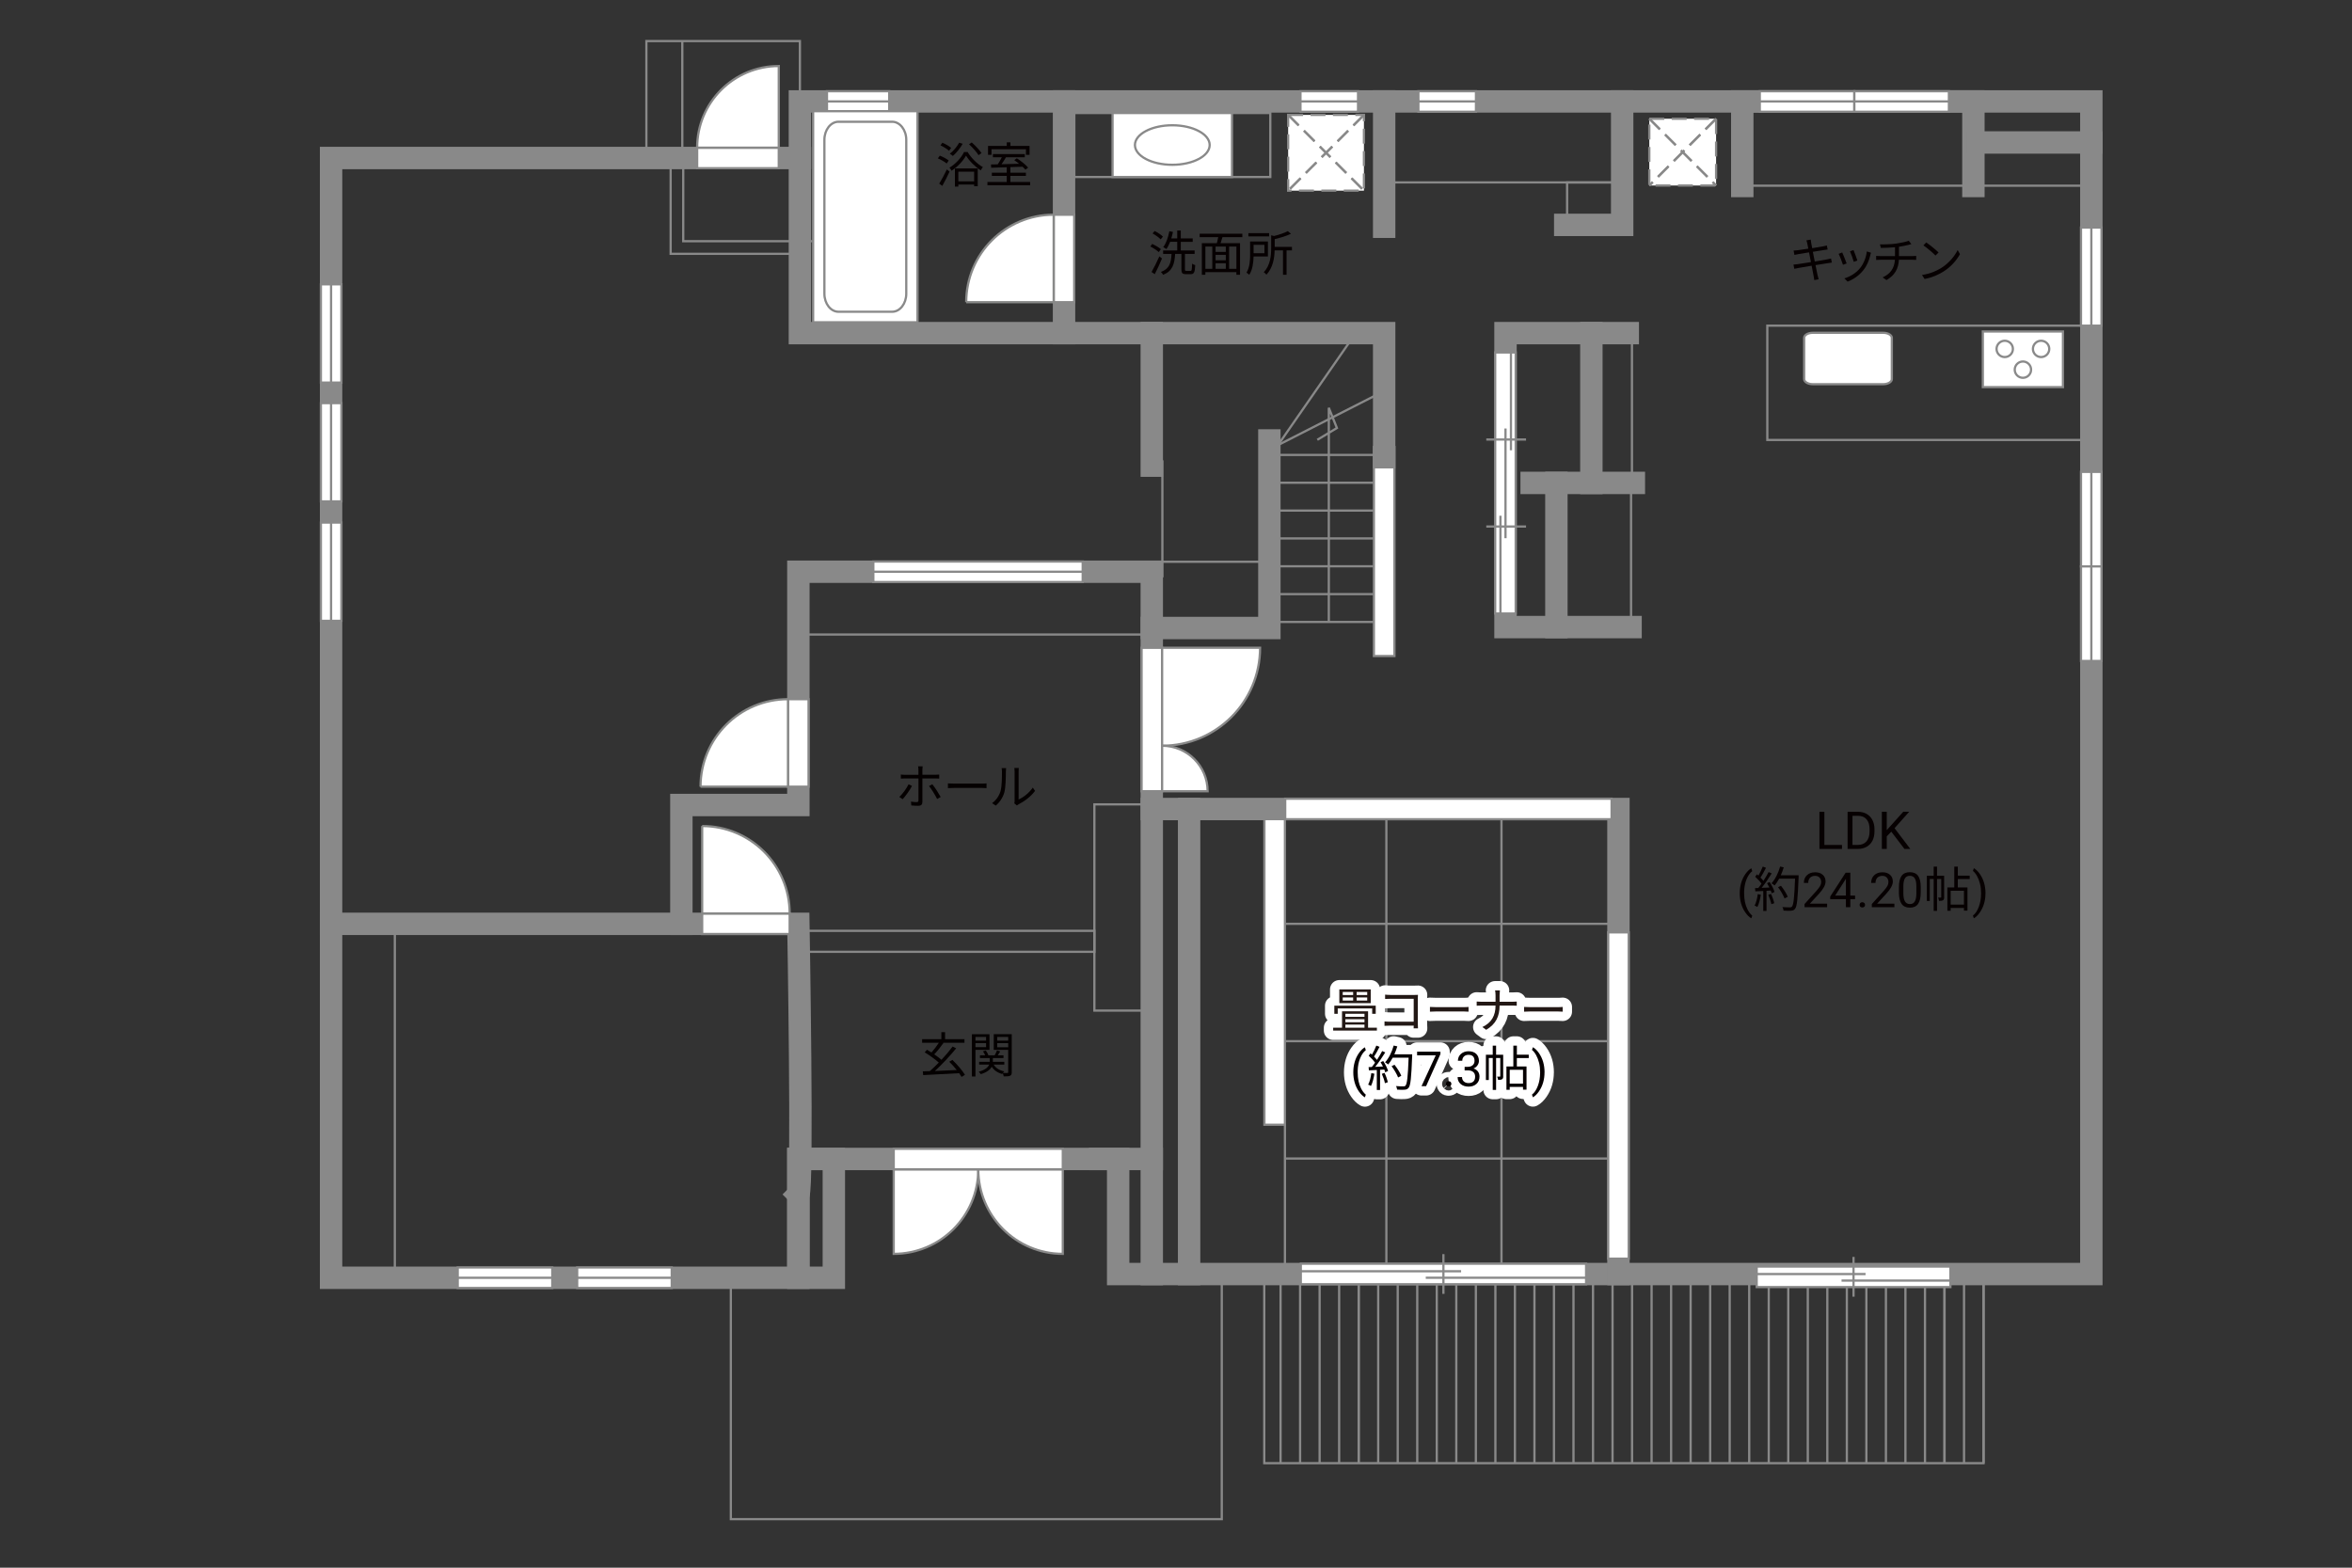 <?xml version="1.0" encoding="UTF-8"?>
<svg xmlns="http://www.w3.org/2000/svg" viewBox="0 0 630 420">
  <rect x="0" y="0" width="630" height="420" fill="#333333" stroke="none"/>
  <defs>
    <style>
      .cls-1 {
        fill: #040000;
      }

      .cls-2 {
        fill: #060001;
      }

      .cls-3 {
        fill: #231815;
      }

      .cls-4 {
        stroke: #fff;
        stroke-linecap: round;
        stroke-linejoin: round;
        stroke-width: 5px;
      }

      .cls-4, .cls-5, .cls-6, .cls-7, .cls-8 {
        fill: none;
      }

      .cls-5, .cls-6, .cls-9, .cls-10, .cls-7, .cls-11 {
        stroke-width: .6px;
      }

      .cls-5, .cls-6, .cls-11 {
        stroke-dasharray: 0 0 4 2;
      }

      .cls-5, .cls-10, .cls-7, .cls-8, .cls-11 {
        stroke: #898989;
      }

      .cls-6 {
        stroke: #898988;
      }

      .cls-9 {
        stroke: #888988;
      }

      .cls-9, .cls-10, .cls-11 {
        fill: #fff;
      }

      .cls-8 {
        stroke-linecap: square;
        stroke-width: 6px;
      }
    </style>
  </defs>
  <g id="kan">
    <rect class="cls-7" x="287.76" y="30.28" width="52.5" height="17.14"/>
    <polyline class="cls-7" points="195.76 342.33 195.76 407 327.26 407 327.26 344"/>
    <rect class="cls-7" x="338.64" y="342.83" width="192.67" height="49.17"/>
    <line class="cls-7" x1="343.01" y1="392" x2="343.01" y2="342.92"/>
    <line class="cls-7" x1="348.24" y1="392" x2="348.24" y2="342.92"/>
    <line class="cls-7" x1="353.47" y1="392" x2="353.47" y2="342.92"/>
    <line class="cls-7" x1="358.7" y1="392" x2="358.7" y2="342.92"/>
    <line class="cls-7" x1="363.93" y1="392" x2="363.93" y2="342.92"/>
    <line class="cls-7" x1="363.93" y1="392" x2="363.93" y2="342.92"/>
    <line class="cls-7" x1="369.16" y1="392" x2="369.16" y2="342.92"/>
    <line class="cls-7" x1="374.39" y1="392" x2="374.39" y2="342.92"/>
    <line class="cls-7" x1="379.62" y1="392" x2="379.62" y2="342.92"/>
    <line class="cls-7" x1="384.85" y1="392" x2="384.85" y2="342.92"/>
    <line class="cls-7" x1="390.08" y1="392" x2="390.08" y2="342.92"/>
    <line class="cls-7" x1="395.32" y1="392" x2="395.32" y2="342.92"/>
    <line class="cls-7" x1="400.55" y1="392" x2="400.55" y2="342.92"/>
    <line class="cls-7" x1="405.78" y1="392" x2="405.78" y2="342.92"/>
    <line class="cls-7" x1="411.01" y1="392" x2="411.01" y2="342.92"/>
    <line class="cls-7" x1="416.24" y1="392" x2="416.24" y2="342.92"/>
    <line class="cls-7" x1="421.47" y1="392" x2="421.47" y2="342.92"/>
    <line class="cls-7" x1="426.7" y1="392" x2="426.7" y2="342.92"/>
    <line class="cls-7" x1="431.93" y1="392" x2="431.93" y2="342.92"/>
    <line class="cls-7" x1="437.16" y1="392" x2="437.16" y2="342.92"/>
    <line class="cls-7" x1="442.39" y1="392" x2="442.39" y2="342.92"/>
    <line class="cls-7" x1="447.62" y1="392" x2="447.62" y2="342.92"/>
    <line class="cls-7" x1="452.85" y1="392" x2="452.85" y2="342.92"/>
    <line class="cls-7" x1="458.08" y1="392" x2="458.08" y2="342.92"/>
    <line class="cls-7" x1="463.31" y1="392" x2="463.31" y2="342.92"/>
    <line class="cls-7" x1="468.54" y1="392" x2="468.54" y2="342.92"/>
    <line class="cls-7" x1="473.77" y1="392" x2="473.77" y2="342.92"/>
    <line class="cls-7" x1="479" y1="392" x2="479" y2="342.92"/>
    <line class="cls-7" x1="484.23" y1="392" x2="484.23" y2="342.92"/>
    <line class="cls-7" x1="489.46" y1="392" x2="489.46" y2="342.92"/>
    <line class="cls-7" x1="494.69" y1="392" x2="494.69" y2="342.92"/>
    <line class="cls-7" x1="499.92" y1="392" x2="499.92" y2="342.92"/>
    <line class="cls-7" x1="505.16" y1="392" x2="505.16" y2="342.92"/>
    <line class="cls-7" x1="510.38" y1="392" x2="510.38" y2="342.92"/>
    <line class="cls-7" x1="515.62" y1="392" x2="515.62" y2="342.92"/>
    <line class="cls-7" x1="520.85" y1="392" x2="520.85" y2="342.92"/>
    <line class="cls-7" x1="520.85" y1="392" x2="520.85" y2="342.92"/>
    <line class="cls-7" x1="526.08" y1="392" x2="526.08" y2="342.92"/>
    <line class="cls-7" x1="531.31" y1="392" x2="531.31" y2="342.92"/>
    <rect class="cls-7" x="89.68" y="247.5" width="16.08" height="94.83"/>
    <rect class="cls-7" x="293.14" y="215.5" width="15.37" height="55.25"/>
    <rect class="cls-7" x="308.51" y="215.5" width="1.25" height="1.25"/>
    <rect class="cls-7" x="216.01" y="249.38" width="77.12" height="5.62"/>
    <rect class="cls-7" x="213.85" y="153.17" width="94.67" height="16.83"/>
    <line class="cls-7" x1="311.35" y1="123.33" x2="311.35" y2="154.67"/>
    <line class="cls-7" x1="309.89" y1="150.5" x2="341.89" y2="150.5"/>
    <line class="cls-7" x1="342.32" y1="119.25" x2="363.14" y2="89.25"/>
    <line class="cls-7" x1="342.32" y1="119.25" x2="370.76" y2="104.75"/>
    <line class="cls-7" x1="341.2" y1="121.88" x2="369.64" y2="121.88"/>
    <line class="cls-7" x1="341.2" y1="129.33" x2="369.64" y2="129.33"/>
    <line class="cls-7" x1="341.2" y1="136.79" x2="369.64" y2="136.79"/>
    <line class="cls-7" x1="341.2" y1="144.25" x2="369.64" y2="144.25"/>
    <line class="cls-7" x1="341.2" y1="151.71" x2="369.64" y2="151.71"/>
    <line class="cls-7" x1="341.2" y1="159.17" x2="369.64" y2="159.17"/>
    <line class="cls-7" x1="341.2" y1="166.63" x2="369.64" y2="166.63"/>
    <polyline class="cls-7" points="355.93 166.63 355.93 109.25 358.1 114.67 352.85 117.83"/>
    <rect class="cls-7" x="415.14" y="130.75" width="21.75" height="37.25"/>
    <rect class="cls-7" x="426.26" y="90.25" width="10.87" height="37.62"/>
    <rect class="cls-7" x="473.39" y="87.25" width="86.79" height="30.62"/>
    <rect class="cls-7" x="466.68" y="27.17" width="95.71" height="22.58"/>
    <rect class="cls-7" x="372.64" y="29.25" width="59.75" height="19.62"/>
    <rect class="cls-7" x="419.76" y="48.88" width="14.75" height="11.38"/>
    <rect class="cls-7" x="173.14" y="11" width="41.12" height="31.33"/>
    <line class="cls-7" x1="182.76" y1="11" x2="182.76" y2="41.38"/>
    <polyline class="cls-7" points="179.64 44 179.64 68 214.26 68"/>
    <polyline class="cls-7" points="183.01 40.62 183.01 64.62 217.64 64.62"/>
    <line class="cls-7" x1="344.18" y1="301.33" x2="344.18" y2="339.88"/>
    <line class="cls-7" x1="344.18" y1="310.38" x2="433.51" y2="310.38"/>
    <line class="cls-7" x1="344.18" y1="278.94" x2="433.51" y2="278.94"/>
    <line class="cls-7" x1="344.18" y1="247.5" x2="433.51" y2="247.5"/>
    <line class="cls-7" x1="371.35" y1="216.75" x2="371.35" y2="341.33"/>
    <line class="cls-7" x1="402.18" y1="216.75" x2="402.18" y2="341.33"/>
  </g>
  <g id="_外壁" data-name="外壁">
    <polygon class="cls-10" points="368.01 175.75 368.01 119.75 373.51 119.75 373.51 175.75 368.01 175.75 368.01 175.75"/>
    <polygon class="cls-10" points="338.68 301.33 338.68 219.08 344.18 219.08 344.18 301.33 338.68 301.33 338.68 301.33"/>
    <polyline class="cls-8" points="102.35 42.33 214.26 42.33 214.26 27.17 560.18 27.17 560.18 341.33 299.51 341.33 299.51 310.5 213.85 310.5 213.85 342.33 88.68 342.33 88.68 42.33 143.26 42.33"/>
    <path class="cls-8" d="m213.85,320c1.25-1.25,0-72.5,0-72.5h-125.17"/>
    <polyline class="cls-8" points="182.51 247.5 182.51 215.67 213.85 215.67 213.85 153.17 308.51 153.17 308.51 341.33"/>
    <line class="cls-8" x1="294.68" y1="310.5" x2="308.51" y2="310.5"/>
    <rect class="cls-8" x="213.85" y="310.5" width="9.5" height="31.83"/>
    <polyline class="cls-8" points="308.51 216.75 433.51 216.75 433.51 341.33"/>
    <line class="cls-8" x1="318.51" y1="216.75" x2="318.51" y2="341.33"/>
    <polyline class="cls-8" points="308.51 168.25 340.01 168.25 340.01 118"/>
    <polyline class="cls-8" points="214.26 42.33 214.26 89.25 370.76 89.25 370.76 122.5"/>
    <line class="cls-8" x1="285.01" y1="89.25" x2="285.01" y2="27.17"/>
    <line class="cls-8" x1="308.51" y1="124.75" x2="308.51" y2="89.25"/>
    <line class="cls-8" x1="370.76" y1="60.75" x2="370.76" y2="27.17"/>
    <polyline class="cls-8" points="419.26 60.25 434.51 60.25 434.51 27.17"/>
    <polyline class="cls-8" points="436.01 89.25 403.26 89.25 403.26 168 436.76 168"/>
    <line class="cls-8" x1="410.26" y1="129.38" x2="437.64" y2="129.38"/>
    <line class="cls-8" x1="416.89" y1="129.38" x2="416.89" y2="168"/>
    <line class="cls-8" x1="426.26" y1="129.38" x2="426.26" y2="89.25"/>
    <polyline class="cls-8" points="466.68 49.83 466.68 27.17 528.59 27.17 528.59 49.83"/>
    <line class="cls-8" x1="529.84" y1="38.17" x2="560.18" y2="38.17"/>
  </g>
  <g id="_建距" data-name="建距">
    <path class="cls-10" d="m262.04,313.27h-22.65v22.65c12.51,0,22.65-10.14,22.65-22.65Z"/>
    <path class="cls-10" d="m262.04,313.27h22.64v22.65c-12.5,0-22.64-10.14-22.64-22.65Z"/>
    <polygon class="cls-10" points="239.39 310.5 239.39 307.77 284.68 307.77 284.68 313.27 239.39 313.27 239.39 310.5"/>
    <g>
      <polygon class="cls-10" points="88.68 76.17 85.95 76.17 85.95 102.5 91.45 102.5 91.45 76.17 88.68 76.17"/>
      <line class="cls-7" x1="88.68" y1="102.5" x2="88.68" y2="76.17"/>
    </g>
    <g>
      <polygon class="cls-10" points="238.18 27.17 238.18 24.44 221.51 24.44 221.51 29.94 238.18 29.94 238.18 27.17"/>
      <line class="cls-7" x1="221.51" y1="27.17" x2="238.18" y2="27.17"/>
    </g>
    <g>
      <polygon class="cls-10" points="290.01 153.17 290.01 150.44 233.93 150.44 233.93 155.94 290.01 155.94 290.01 153.17"/>
      <line class="cls-7" x1="233.93" y1="153.17" x2="290.01" y2="153.17"/>
    </g>
    <g>
      <polygon class="cls-10" points="363.76 27.17 363.76 24.44 348.34 24.44 348.34 29.94 363.76 29.94 363.76 27.17"/>
      <line class="cls-7" x1="348.34" y1="27.17" x2="363.76" y2="27.17"/>
    </g>
    <g>
      <polygon class="cls-10" points="395.35 27.17 395.35 24.44 379.93 24.44 379.93 29.94 395.35 29.94 395.35 27.17"/>
      <line class="cls-7" x1="379.93" y1="27.17" x2="395.35" y2="27.17"/>
    </g>
    <g>
      <polygon class="cls-10" points="560.18 87.25 562.91 87.25 562.91 60.96 557.41 60.96 557.41 87.25 560.18 87.25"/>
      <line class="cls-7" x1="560.18" y1="60.96" x2="560.18" y2="87.25"/>
    </g>
    <g>
      <polygon class="cls-10" points="496.7 27.17 496.7 24.44 471.37 24.44 471.37 29.94 496.7 29.94 496.7 27.17"/>
      <line class="cls-7" x1="471.37" y1="27.17" x2="496.7" y2="27.17"/>
    </g>
    <g>
      <polygon class="cls-10" points="522.03 27.17 522.03 24.44 496.7 24.44 496.7 29.94 522.03 29.94 522.03 27.17"/>
      <line class="cls-7" x1="496.7" y1="27.17" x2="522.03" y2="27.17"/>
    </g>
    <g>
      <polygon class="cls-10" points="560.18 151.75 562.91 151.75 562.91 126.42 557.41 126.42 557.41 151.75 560.18 151.75"/>
      <line class="cls-7" x1="560.18" y1="126.42" x2="560.18" y2="151.75"/>
    </g>
    <g>
      <polygon class="cls-10" points="122.6 342.33 122.6 345.06 147.93 345.06 147.93 339.56 122.6 339.56 122.6 342.33"/>
      <line class="cls-7" x1="147.93" y1="342.33" x2="122.6" y2="342.33"/>
    </g>
    <g>
      <polygon class="cls-10" points="154.6 342.33 154.6 345.06 179.93 345.06 179.93 339.56 154.6 339.56 154.6 342.33"/>
      <line class="cls-7" x1="179.93" y1="342.33" x2="154.6" y2="342.33"/>
    </g>
    <g>
      <polygon class="cls-10" points="560.18 177.08 562.91 177.08 562.91 151.75 557.41 151.75 557.41 177.08 560.18 177.08"/>
      <line class="cls-7" x1="560.18" y1="151.75" x2="560.18" y2="177.08"/>
    </g>
    <g>
      <polygon class="cls-10" points="88.68 108 85.95 108 85.95 134.33 91.45 134.33 91.45 108 88.68 108"/>
      <line class="cls-7" x1="88.68" y1="134.33" x2="88.68" y2="108"/>
    </g>
    <g>
      <polygon class="cls-10" points="88.68 140 85.95 140 85.95 166.33 91.45 166.33 91.45 140 88.68 140"/>
      <line class="cls-7" x1="88.68" y1="166.33" x2="88.68" y2="140"/>
    </g>
    <polygon class="cls-10" points="344.25 216.75 344.25 219.48 431.68 219.48 431.68 213.98 344.25 213.98 344.25 216.75"/>
    <polygon class="cls-10" points="433.49 249.79 430.76 249.79 430.76 337.21 436.26 337.21 436.26 249.79 433.49 249.79"/>
    <g>
      <polygon class="cls-10" points="308.51 211.98 305.78 211.98 305.78 173.55 311.28 173.55 311.28 211.98 308.51 211.98"/>
      <path class="cls-10" d="m311.28,199.79v-26.24h26.24c0,14.49-11.75,26.24-26.24,26.24"/>
      <path class="cls-10" d="m311.28,199.79v12.19h12.19c0-6.73-5.46-12.19-12.19-12.19"/>
    </g>
    <g>
      <polygon class="cls-10" points="213.85 210.76 216.58 210.76 216.58 187.32 211.07 187.32 211.07 210.76 213.85 210.76"/>
      <path class="cls-9" d="m187.64,210.76h23.43v-23.44c-12.94,0-23.43,10.49-23.43,23.44"/>
    </g>
    <g>
      <polygon class="cls-10" points="285.01 80.96 287.74 80.96 287.74 57.53 282.24 57.53 282.24 80.96 285.01 80.96"/>
      <path class="cls-9" d="m258.81,80.96h23.43v-23.44c-12.94,0-23.43,10.49-23.43,23.44"/>
    </g>
    <g>
      <polygon class="cls-10" points="188.08 247.5 188.08 250.23 211.52 250.23 211.52 244.73 188.08 244.73 188.08 247.5"/>
      <path class="cls-9" d="m188.08,221.3v23.43h23.44c0-12.94-10.49-23.43-23.44-23.43"/>
    </g>
    <g>
      <polygon class="cls-10" points="186.74 42.33 186.74 45.06 208.6 45.06 208.6 39.56 186.74 39.56 186.74 42.33"/>
      <path class="cls-10" d="m186.74,39.56h21.86v-21.87c-12.07,0-21.86,9.79-21.86,21.87"/>
    </g>
    <g>
      <rect class="cls-10" x="217.8" y="29.79" width="27.96" height="56.55"/>
      <path class="cls-7" d="m224.59,32.62c-2.08,0-3.77,2.18-3.77,4.84v41.23c0,2.66,1.69,4.83,3.77,4.83h14.39c2.08,0,3.77-2.17,3.77-4.83v-41.23c0-2.66-1.7-4.84-3.77-4.84h-14.39Z"/>
    </g>
    <path class="cls-10" d="m483.26,90.51c0-.75,1.03-1.35,2.3-1.35h18.87c1.27,0,2.31.6,2.31,1.35v11.07c0,.74-1.04,1.35-2.31,1.35h-18.87c-1.27,0-2.3-.61-2.3-1.35v-11.07Z"/>
    <g>
      <rect class="cls-10" x="531.12" y="88.81" width="21.46" height="14.9"/>
      <path class="cls-10" d="m539.17,93.48c0,1.21-.98,2.18-2.19,2.18s-2.19-.98-2.19-2.18.98-2.19,2.19-2.19,2.19.98,2.19,2.19Z"/>
      <path class="cls-10" d="m548.91,93.48c0,1.21-.99,2.18-2.19,2.18s-2.19-.98-2.19-2.18.98-2.19,2.19-2.19,2.19.98,2.19,2.19Z"/>
      <path class="cls-10" d="m544.04,99.04c0,1.2-.98,2.18-2.19,2.18s-2.19-.98-2.19-2.18.98-2.19,2.19-2.19,2.19.98,2.19,2.19Z"/>
    </g>
    <g>
      <polygon class="cls-10" points="348.43 341.33 348.43 344.06 424.85 344.06 424.85 338.56 348.43 338.56 348.43 341.33"/>
      <line class="cls-7" x1="386.63" y1="335.99" x2="386.63" y2="346.64"/>
      <line class="cls-7" x1="391.37" y1="340.58" x2="348.43" y2="340.58"/>
      <line class="cls-7" x1="424.85" y1="342.32" x2="381.9" y2="342.32"/>
    </g>
    <g>
      <polygon class="cls-10" points="470.54 342.09 470.54 344.82 522.43 344.82 522.43 339.32 470.54 339.32 470.54 342.09"/>
      <line class="cls-7" x1="496.48" y1="336.74" x2="496.48" y2="347.4"/>
      <line class="cls-7" x1="499.7" y1="341.33" x2="470.54" y2="341.33"/>
      <line class="cls-7" x1="522.43" y1="343.08" x2="493.27" y2="343.08"/>
    </g>
    <g>
      <polygon class="cls-10" points="403.26 164.37 405.99 164.37 405.99 94.43 400.49 94.43 400.49 164.37 403.26 164.37"/>
      <line class="cls-7" x1="404.72" y1="120.63" x2="404.72" y2="94.43"/>
      <line class="cls-7" x1="401.9" y1="164.38" x2="401.9" y2="138.17"/>
      <line class="cls-7" x1="403.26" y1="144.19" x2="403.26" y2="114.8"/>
      <line class="cls-7" x1="398.11" y1="141.06" x2="408.76" y2="141.06"/>
      <line class="cls-7" x1="398.11" y1="117.75" x2="408.76" y2="117.75"/>
    </g>
    <g>
      <rect class="cls-10" x="298.01" y="30.28" width="31.99" height="17.14"/>
      <path class="cls-7" d="m304,38.85c0-2.92,4.48-5.29,10.01-5.29s10.01,2.37,10.01,5.29-4.48,5.3-10.01,5.3-10.01-2.38-10.01-5.3Z"/>
    </g>
    <g>
      <rect class="cls-11" x="345.04" y="30.78" width="20.3" height="20.3"/>
      <line class="cls-6" x1="365.35" y1="30.78" x2="345.04" y2="51.08"/>
      <line class="cls-5" x1="365.35" y1="30.78" x2="345.04" y2="51.08"/>
      <line class="cls-6" x1="345.04" y1="30.78" x2="365.34" y2="51.08"/>
      <line class="cls-5" x1="345.04" y1="30.78" x2="365.34" y2="51.08"/>
    </g>
    <g>
      <rect class="cls-11" x="441.78" y="31.81" width="17.89" height="17.89"/>
      <line class="cls-6" x1="459.66" y1="31.81" x2="441.78" y2="49.69"/>
      <line class="cls-5" x1="459.66" y1="31.81" x2="441.78" y2="49.69"/>
      <line class="cls-6" x1="441.78" y1="31.81" x2="459.66" y2="49.69"/>
      <line class="cls-5" x1="441.78" y1="31.81" x2="459.66" y2="49.69"/>
    </g>
  </g>
  <g id="_文字" data-name="文字">
    <g>
      <path class="cls-2" d="m488.67,226.37h4.72v1.07h-6.04v-9.95h1.32v8.88Z"/>
      <path class="cls-2" d="m494.89,227.44v-9.95h2.81c.87,0,1.63.19,2.3.57.67.38,1.18.93,1.54,1.63s.55,1.52.55,2.43v.64c0,.94-.18,1.76-.54,2.47s-.88,1.25-1.55,1.63-1.46.57-2.35.58h-2.75Zm1.31-8.88v7.81h1.38c1.01,0,1.8-.31,2.36-.94.56-.63.84-1.53.84-2.69v-.58c0-1.13-.26-2.01-.8-2.64-.53-.63-1.28-.95-2.26-.95h-1.53Z"/>
      <path class="cls-2" d="m506.6,222.81l-1.22,1.26v3.36h-1.31v-9.95h1.31v4.92l4.42-4.92h1.59l-3.92,4.4,4.22,5.56h-1.57l-3.53-4.63Z"/>
      <path class="cls-2" d="m466,239.29c0-.96.13-1.88.38-2.75s.64-1.68,1.15-2.4,1.04-1.23,1.58-1.52l.24.77c-.62.47-1.12,1.2-1.52,2.17s-.61,2.06-.65,3.27v.54c0,1.63.29,3.05.89,4.25.36.72.79,1.28,1.28,1.69l-.24.72c-.56-.31-1.1-.84-1.61-1.57-1-1.44-1.5-3.16-1.5-5.16Z"/>
      <path class="cls-2" d="m471.65,239.69c-.18,1.22-.49,2.47-.92,3.3-.16-.12-.55-.3-.75-.36.43-.79.7-1.95.85-3.09l.83.16Zm2.38-3.37c.53.83,1.1,1.94,1.29,2.64l-.77.36c-.05-.22-.13-.47-.25-.74l-1.13.07v5.41h-.87v-5.36l-2.12.1-.08-.87c.26,0,.56-.01.86-.03.29-.34.58-.73.87-1.16-.4-.58-1.09-1.31-1.7-1.86l.49-.64c.13.1.26.22.39.34.43-.73.88-1.7,1.16-2.42l.86.33c-.44.87-.99,1.91-1.48,2.61.31.31.58.62.79.9.53-.82,1.03-1.66,1.39-2.37l.83.36c-.75,1.22-1.79,2.76-2.69,3.87.65-.03,1.37-.06,2.08-.09-.2-.4-.42-.81-.64-1.16l.71-.31Zm.34,3.16c.38.79.75,1.82.87,2.5l-.77.26c-.12-.68-.48-1.72-.83-2.52l.73-.23Zm7.4-4.49c-.23,5.82-.42,7.84-.95,8.48-.3.38-.58.47-1.08.52-.43.04-1.22.03-2-.03-.03-.27-.13-.69-.31-.95.87.08,1.66.08,1.99.08.25,0,.42-.03.56-.2.43-.44.65-2.42.84-7.49h-4.26c-.36.69-.78,1.31-1.21,1.82-.18-.16-.61-.44-.84-.57,1-1.08,1.83-2.78,2.31-4.5l.97.22c-.22.73-.48,1.44-.79,2.12h4.77v.49Zm-3.76,5.72c-.3-.79-1.03-2.08-1.75-3.03l.78-.38c.73.91,1.51,2.14,1.82,2.96l-.85.44Z"/>
      <path class="cls-2" d="m489.42,243.04h-6.06v-.84l3.2-3.55c.47-.54.8-.97.98-1.31.18-.34.27-.68.27-1.04,0-.48-.15-.88-.44-1.19s-.68-.46-1.17-.46c-.58,0-1.04.17-1.36.5-.32.33-.49.79-.49,1.39h-1.17c0-.85.27-1.54.82-2.06.55-.52,1.28-.79,2.2-.79.86,0,1.54.23,2.04.68.5.45.75,1.05.75,1.8,0,.91-.58,1.99-1.74,3.25l-2.48,2.69h4.64v.96Z"/>
      <path class="cls-2" d="m495.62,239.94h1.28v.96h-1.28v2.15h-1.18v-2.15h-4.21v-.69l4.14-6.41h1.25v6.14Zm-4.06,0h2.88v-4.53l-.14.25-2.74,4.28Z"/>
      <path class="cls-2" d="m498.11,242.43c0-.2.06-.37.18-.51.12-.14.3-.2.54-.2s.42.07.55.2c.12.14.19.3.19.51s-.06.36-.19.49c-.12.13-.31.2-.55.2s-.42-.07-.54-.2c-.12-.13-.18-.29-.18-.49Z"/>
      <path class="cls-2" d="m507.44,243.04h-6.06v-.84l3.2-3.55c.47-.54.8-.97.98-1.31.18-.34.27-.68.27-1.04,0-.48-.15-.88-.44-1.19s-.68-.46-1.17-.46c-.58,0-1.04.17-1.36.5s-.49.79-.49,1.39h-1.17c0-.85.27-1.54.82-2.06.55-.52,1.28-.79,2.2-.79.86,0,1.54.23,2.04.68.5.45.75,1.05.75,1.8,0,.91-.58,1.99-1.74,3.25l-2.48,2.69h4.64v.96Z"/>
      <path class="cls-2" d="m514.48,239.1c0,1.38-.24,2.4-.71,3.07-.47.67-1.2,1-2.2,1s-1.72-.33-2.19-.98c-.47-.65-.72-1.63-.74-2.93v-1.57c0-1.36.24-2.37.71-3.03s1.21-.99,2.21-.99,1.73.32,2.2.96.71,1.62.72,2.95v1.52Zm-1.17-1.61c0-.99-.14-1.72-.42-2.17s-.72-.68-1.33-.68-1.04.23-1.31.68c-.27.45-.42,1.15-.42,2.09v1.88c0,1,.14,1.74.43,2.21.29.48.73.71,1.32.71s1.01-.22,1.29-.67c.28-.45.43-1.16.44-2.12v-1.92Z"/>
      <path class="cls-2" d="m520.76,240.36c0,.39-.05.65-.3.81-.25.16-.58.18-1.08.18-.03-.25-.13-.62-.25-.87.35.01.61.01.71,0,.1,0,.13-.03.13-.13v-4.86h-1.12v8.55h-.9v-8.55h-1.05v5.9h-.78v-6.77h1.83v-2.44h.9v2.44h1.9v5.75Zm3.65-4.85v2.25h2.59v6.21h-.94v-.73h-3.56v.77h-.88v-6.25h1.85v-5.58h.95v2.42h3.18v.91h-3.18Zm1.65,3.13h-3.56v3.72h3.56v-3.72Z"/>
      <path class="cls-2" d="m531.82,239.35c0,.94-.12,1.85-.37,2.71s-.63,1.66-1.14,2.4c-.51.73-1.04,1.25-1.6,1.56l-.25-.72c.65-.5,1.17-1.28,1.57-2.33.4-1.05.6-2.22.61-3.5v-.2c0-.89-.09-1.71-.28-2.48-.19-.76-.45-1.45-.78-2.05s-.71-1.08-1.12-1.42l.25-.72c.56.31,1.09.83,1.6,1.55s.88,1.52,1.14,2.39c.25.87.38,1.81.38,2.8Z"/>
    </g>
    <g>
      <g>
        <path class="cls-4" d="m368.81,275.33v.77h-11.71v-.77h2.37v-4.39h6.98v4.39h2.37Zm-10.49-3.72h-.91v-2.18h11.09v2.18h-.95v-1.44h-9.23v1.44Zm8.84-2.86h-8.41v-3.68h8.41v3.68Zm-7.5-2.17h2.79v-.82h-2.79v.82Zm0,1.48h2.79v-.83h-2.79v.83Zm.71,3.54v.82h5.12v-.82h-5.12Zm5.12,1.46h-5.12v.81h5.12v-.81Zm-5.12,2.27h5.12v-.83h-5.12v.83Zm5.85-9.57h-2.83v.82h2.83v-.82Zm0,1.47h-2.83v.83h2.83v-.83Z"/>
        <path class="cls-4" d="m372.44,266.56h6.41c.31,0,.7-.01.96-.03-.01.3-.04.7-.04,1.01v6.71c0,.47.04,1.05.05,1.26h-1.17c.01-.14.01-.42.03-.73h-6.36c-.53,0-1.12.03-1.47.05v-1.18c.34.04.9.08,1.44.08h6.38v-6.14h-6.23c-.48,0-1.13.03-1.43.04v-1.16c.43.05,1,.08,1.42.08Z"/>
        <path class="cls-4" d="m384.84,269.83h7.12c.65,0,1.12-.04,1.4-.06v1.27c-.26-.01-.81-.06-1.39-.06h-7.14c-.71,0-1.4.03-1.81.06v-1.27c.39.03,1.08.06,1.81.06Z"/>
        <path class="cls-4" d="m400.47,265.34h1.29c-.04.26-.08.91-.08,1.3v1.74h3.46c.43,0,.92-.03,1.13-.05v1.11c-.21-.03-.74-.04-1.14-.04h-3.45c-.01,2.86-.98,4.97-3.6,6.5l-1.01-.75c2.46-1.16,3.52-3.08,3.52-5.75h-3.81c-.48,0-.96.01-1.24.04v-1.12c.27.03.75.06,1.21.06h3.84v-1.75c0-.39-.05-1.03-.12-1.29Z"/>
        <path class="cls-4" d="m410.06,269.83h7.12c.65,0,1.12-.04,1.4-.06v1.27c-.26-.01-.81-.06-1.39-.06h-7.14c-.71,0-1.4.03-1.81.06v-1.27c.39.03,1.08.06,1.81.06Z"/>
        <path class="cls-4" d="m362.49,287.25c0-.96.13-1.88.38-2.75s.64-1.68,1.15-2.4,1.04-1.23,1.58-1.52l.24.77c-.62.47-1.12,1.2-1.52,2.17s-.61,2.06-.65,3.27v.54c0,1.63.29,3.05.89,4.25.36.72.79,1.28,1.28,1.69l-.24.72c-.56-.31-1.1-.84-1.61-1.57-1-1.44-1.5-3.16-1.5-5.16Z"/>
        <path class="cls-4" d="m368.14,287.65c-.18,1.22-.49,2.47-.92,3.3-.16-.12-.55-.3-.75-.36.43-.79.7-1.95.85-3.09l.83.16Zm2.38-3.37c.53.83,1.1,1.94,1.29,2.64l-.77.36c-.05-.22-.13-.47-.25-.74l-1.13.07v5.41h-.87v-5.36l-2.12.1-.08-.87c.26,0,.56-.01.86-.03.29-.34.58-.73.87-1.16-.4-.58-1.09-1.31-1.7-1.86l.49-.64c.13.1.26.22.39.34.43-.73.88-1.7,1.16-2.42l.86.33c-.44.87-.99,1.91-1.48,2.61.31.31.58.62.79.9.53-.82,1.03-1.66,1.39-2.37l.83.36c-.75,1.22-1.79,2.76-2.69,3.87.65-.03,1.37-.06,2.08-.09-.2-.4-.42-.81-.64-1.16l.71-.31Zm.34,3.16c.38.79.75,1.82.87,2.5l-.77.26c-.12-.68-.48-1.72-.83-2.52l.73-.23Zm7.4-4.49c-.23,5.82-.42,7.84-.95,8.48-.3.38-.58.47-1.08.52-.43.04-1.22.03-2-.03-.03-.27-.13-.69-.31-.95.87.08,1.66.08,1.99.08.25,0,.42-.03.56-.2.43-.44.65-2.42.84-7.49h-4.26c-.36.69-.78,1.31-1.21,1.82-.18-.16-.61-.44-.84-.57,1-1.08,1.83-2.78,2.31-4.5l.97.22c-.22.73-.48,1.44-.79,2.12h4.77v.49Zm-3.76,5.72c-.3-.79-1.03-2.08-1.75-3.03l.78-.38c.73.91,1.51,2.14,1.82,2.96l-.85.44Z"/>
        <path class="cls-4" d="m385.82,282.42l-3.83,8.58h-1.23l3.82-8.28h-5v-.96h6.25v.66Z"/>
        <path class="cls-4" d="m387.3,290.38c0-.2.06-.37.18-.51.12-.14.3-.2.54-.2s.42.07.55.2c.12.14.19.3.19.51s-.06.36-.19.49c-.12.13-.31.2-.55.2s-.42-.07-.54-.2c-.12-.13-.18-.29-.18-.49Z"/>
        <path class="cls-4" d="m392.29,285.81h.88c.55,0,.99-.15,1.31-.44s.48-.67.48-1.15c0-1.08-.54-1.62-1.62-1.62-.51,0-.91.15-1.21.44-.3.29-.45.67-.45,1.15h-1.17c0-.73.27-1.34.8-1.82.54-.48,1.22-.73,2.04-.73.87,0,1.56.23,2.05.69s.74,1.1.74,1.92c0,.4-.13.79-.39,1.17-.26.38-.61.66-1.06.84.51.16.9.43,1.18.8.28.37.42.83.42,1.36,0,.83-.27,1.49-.81,1.97-.54.49-1.25.73-2.11.73s-1.57-.23-2.12-.7-.82-1.09-.82-1.86h1.18c0,.49.16.88.48,1.17s.74.44,1.28.44c.57,0,1-.15,1.3-.44.3-.3.45-.72.45-1.28s-.17-.95-.5-1.24-.81-.44-1.43-.44h-.88v-.96Z"/>
        <path class="cls-4" d="m402.65,288.32c0,.39-.05.65-.3.81-.25.16-.58.18-1.08.18-.03-.25-.13-.62-.25-.87.35.01.61.01.71,0,.1,0,.13-.03.13-.13v-4.86h-1.12v8.55h-.9v-8.55h-1.05v5.9h-.78v-6.77h1.83v-2.44h.9v2.44h1.9v5.75Zm3.65-4.85v2.25h2.59v6.21h-.94v-.73h-3.56v.77h-.88v-6.25h1.85v-5.58h.95v2.42h3.18v.91h-3.18Zm1.65,3.13h-3.56v3.72h3.56v-3.72Z"/>
        <path class="cls-4" d="m413.71,287.31c0,.94-.12,1.85-.37,2.71-.25.87-.63,1.66-1.14,2.4-.51.73-1.04,1.25-1.6,1.56l-.25-.72c.65-.5,1.17-1.28,1.57-2.33.4-1.05.6-2.22.61-3.5v-.2c0-.89-.09-1.71-.28-2.48-.19-.76-.45-1.45-.78-2.05s-.71-1.08-1.12-1.42l.25-.72c.56.31,1.09.83,1.6,1.55s.88,1.52,1.14,2.39c.25.87.38,1.81.38,2.8Z"/>
      </g>
      <g>
        <path class="cls-3" d="m368.81,275.33v.77h-11.71v-.77h2.37v-4.39h6.98v4.39h2.37Zm-10.49-3.72h-.91v-2.18h11.09v2.18h-.95v-1.44h-9.23v1.44Zm8.84-2.86h-8.41v-3.68h8.41v3.68Zm-7.5-2.17h2.79v-.82h-2.79v.82Zm0,1.48h2.79v-.83h-2.79v.83Zm.71,3.54v.82h5.12v-.82h-5.12Zm5.12,1.46h-5.12v.81h5.12v-.81Zm-5.12,2.27h5.12v-.83h-5.12v.83Zm5.85-9.57h-2.83v.82h2.83v-.82Zm0,1.47h-2.83v.83h2.83v-.83Z"/>
        <path class="cls-3" d="m372.44,266.56h6.41c.31,0,.7-.01.96-.03-.01.3-.04.7-.04,1.01v6.71c0,.47.04,1.05.05,1.26h-1.17c.01-.14.01-.42.03-.73h-6.36c-.53,0-1.12.03-1.47.05v-1.18c.34.04.9.08,1.44.08h6.38v-6.14h-6.23c-.48,0-1.13.03-1.43.04v-1.16c.43.05,1,.08,1.42.08Z"/>
        <path class="cls-3" d="m384.84,269.83h7.12c.65,0,1.12-.04,1.4-.06v1.27c-.26-.01-.81-.06-1.39-.06h-7.14c-.71,0-1.4.03-1.81.06v-1.27c.39.03,1.08.06,1.81.06Z"/>
        <path class="cls-3" d="m400.47,265.34h1.29c-.04.26-.08.91-.08,1.3v1.74h3.46c.43,0,.92-.03,1.13-.05v1.11c-.21-.03-.74-.04-1.14-.04h-3.45c-.01,2.86-.98,4.97-3.6,6.5l-1.01-.75c2.46-1.16,3.52-3.08,3.52-5.75h-3.81c-.48,0-.96.01-1.24.04v-1.12c.27.03.75.06,1.21.06h3.84v-1.75c0-.39-.05-1.03-.12-1.29Z"/>
        <path class="cls-3" d="m410.06,269.83h7.12c.65,0,1.12-.04,1.4-.06v1.27c-.26-.01-.81-.06-1.39-.06h-7.14c-.71,0-1.4.03-1.81.06v-1.27c.39.03,1.08.06,1.81.06Z"/>
        <path class="cls-2" d="m362.49,287.25c0-.96.13-1.88.38-2.75s.64-1.68,1.15-2.4,1.04-1.23,1.58-1.52l.24.77c-.62.47-1.12,1.2-1.52,2.17s-.61,2.06-.65,3.27v.54c0,1.63.29,3.05.89,4.25.36.72.79,1.28,1.28,1.69l-.24.72c-.56-.31-1.1-.84-1.61-1.57-1-1.44-1.5-3.16-1.5-5.16Z"/>
        <path class="cls-2" d="m368.14,287.65c-.18,1.22-.49,2.47-.92,3.3-.16-.12-.55-.3-.75-.36.43-.79.7-1.95.85-3.09l.83.16Zm2.38-3.37c.53.83,1.1,1.94,1.29,2.64l-.77.36c-.05-.22-.13-.47-.25-.74l-1.13.07v5.41h-.87v-5.36l-2.12.1-.08-.87c.26,0,.56-.01.86-.03.29-.34.58-.73.87-1.16-.4-.58-1.09-1.31-1.7-1.86l.49-.64c.13.1.26.22.39.34.43-.73.88-1.7,1.16-2.42l.86.33c-.44.87-.99,1.91-1.48,2.61.31.31.58.62.79.9.53-.82,1.03-1.66,1.39-2.37l.83.36c-.75,1.22-1.79,2.76-2.69,3.87.65-.03,1.37-.06,2.08-.09-.2-.4-.42-.81-.64-1.16l.71-.31Zm.34,3.16c.38.79.75,1.82.87,2.5l-.77.26c-.12-.68-.48-1.72-.83-2.52l.73-.23Zm7.4-4.49c-.23,5.82-.42,7.84-.95,8.48-.3.38-.58.47-1.08.52-.43.04-1.22.03-2-.03-.03-.27-.13-.69-.31-.95.87.08,1.66.08,1.99.08.25,0,.42-.03.56-.2.43-.44.65-2.42.84-7.49h-4.26c-.36.69-.78,1.31-1.21,1.82-.18-.16-.61-.44-.84-.57,1-1.08,1.83-2.78,2.31-4.5l.97.22c-.22.73-.48,1.44-.79,2.12h4.77v.49Zm-3.76,5.72c-.3-.79-1.03-2.08-1.75-3.03l.78-.38c.73.91,1.51,2.14,1.82,2.96l-.85.44Z"/>
        <path class="cls-2" d="m385.82,282.42l-3.83,8.58h-1.23l3.82-8.28h-5v-.96h6.25v.66Z"/>
        <path class="cls-2" d="m387.3,290.38c0-.2.06-.37.18-.51.12-.14.3-.2.54-.2s.42.07.55.2c.12.14.19.3.19.51s-.06.36-.19.49c-.12.13-.31.2-.55.2s-.42-.07-.54-.2c-.12-.13-.18-.29-.18-.49Z"/>
        <path class="cls-2" d="m392.29,285.81h.88c.55,0,.99-.15,1.31-.44s.48-.67.48-1.15c0-1.08-.54-1.62-1.62-1.62-.51,0-.91.15-1.21.44-.3.29-.45.67-.45,1.15h-1.17c0-.73.27-1.34.8-1.82.54-.48,1.22-.73,2.04-.73.87,0,1.56.23,2.05.69s.74,1.1.74,1.92c0,.4-.13.79-.39,1.17-.26.38-.61.66-1.06.84.51.16.9.43,1.18.8.28.37.42.83.42,1.36,0,.83-.27,1.49-.81,1.97-.54.49-1.25.73-2.11.73s-1.57-.23-2.12-.7-.82-1.09-.82-1.86h1.18c0,.49.16.88.48,1.17s.74.44,1.28.44c.57,0,1-.15,1.3-.44.3-.3.45-.72.45-1.28s-.17-.95-.5-1.24-.81-.44-1.43-.44h-.88v-.96Z"/>
        <path class="cls-2" d="m402.65,288.32c0,.39-.05.65-.3.81-.25.16-.58.18-1.08.18-.03-.25-.13-.62-.25-.87.35.01.61.01.71,0,.1,0,.13-.03.13-.13v-4.86h-1.12v8.55h-.9v-8.55h-1.05v5.9h-.78v-6.77h1.83v-2.44h.9v2.44h1.9v5.75Zm3.65-4.85v2.25h2.59v6.21h-.94v-.73h-3.56v.77h-.88v-6.25h1.85v-5.58h.95v2.42h3.18v.91h-3.18Zm1.65,3.13h-3.56v3.72h3.56v-3.72Z"/>
        <path class="cls-2" d="m413.71,287.31c0,.94-.12,1.85-.37,2.71-.25.87-.63,1.66-1.14,2.4-.51.73-1.04,1.25-1.6,1.56l-.25-.72c.65-.5,1.17-1.28,1.57-2.33.4-1.05.6-2.22.61-3.5v-.2c0-.89-.09-1.71-.28-2.48-.19-.76-.45-1.45-.78-2.05s-.71-1.08-1.12-1.42l.25-.72c.56.31,1.09.83,1.6,1.55s.88,1.52,1.14,2.39c.25.87.38,1.81.38,2.8Z"/>
      </g>
    </g>
    <g>
      <path class="cls-2" d="m253.58,43.81c-.51-.44-1.52-1.03-2.37-1.38l.53-.73c.82.32,1.86.87,2.38,1.3l-.55.81Zm-2.01,5.4c.58-.92,1.42-2.47,2.05-3.82l.73.58c-.57,1.27-1.31,2.7-1.95,3.83l-.83-.6Zm2.64-8.81c-.48-.46-1.48-1.08-2.3-1.46l.52-.7c.82.35,1.85.92,2.34,1.39l-.56.77Zm4.98.34c.98,1.62,2.6,3.22,4.08,4.03-.19.23-.43.6-.57.87-1.47-.92-3.07-2.51-3.94-3.94-.78,1.39-2.27,3.03-3.89,4.04-.1-.26-.35-.6-.55-.82,1.64-.96,3.19-2.7,3.91-4.19h.95Zm-1.33-2.22c-.68,1.21-1.69,2.46-2.63,3.26-.18-.17-.57-.46-.82-.6.98-.73,1.91-1.85,2.51-2.95l.94.29Zm-2.08,6.6h6.11v4.78h-.96v-.46h-4.23v.55h-.92v-4.88Zm.92.87v2.6h4.23v-2.6h-4.23Zm5.41-4.42c-.49-.81-1.59-2.04-2.55-2.92l.74-.48c.97.86,2.09,2.04,2.6,2.85l-.79.56Z"/>
      <path class="cls-2" d="m275.93,48.75v.87h-11.44v-.87h5.17v-1.62h-3.99v-.86h3.99v-1.46c-1.57.05-3.03.09-4.17.13l-.05-.88c.53-.01,1.14-.01,1.81-.03.38-.56.79-1.27,1.1-1.89h-2.39v-.86h8.54v.86h-5.04c-.36.61-.79,1.29-1.2,1.86,1.46-.04,3.09-.08,4.72-.13-.43-.35-.88-.69-1.3-.98l.69-.48c1.09.69,2.41,1.74,3.02,2.5l-.73.55c-.19-.23-.45-.51-.77-.79-1.08.04-2.18.08-3.25.1v1.5h4.16v.86h-4.16v1.62h5.29Zm-10.36-7.27h-.92v-2.39h5.02v-.96h.98v.96h5.12v2.39h-.96v-1.5h-9.23v1.5Z"/>
    </g>
    <g>
      <path class="cls-2" d="m310.38,67.54c-.48-.47-1.47-1.11-2.27-1.51l.53-.69c.79.38,1.81.96,2.31,1.42l-.57.78Zm.87,1.7c-.55,1.37-1.3,2.99-1.94,4.21l-.86-.58c.6-1.03,1.46-2.73,2.09-4.19l.7.56Zm-.35-5.11c-.46-.49-1.4-1.16-2.18-1.59l.57-.65c.78.39,1.74,1.01,2.21,1.5l-.6.74Zm7.98,8.45c.33,0,.39-.27.43-1.95.21.17.58.34.84.4-.09,1.91-.31,2.42-1.18,2.42h-1.31c-.96,0-1.21-.29-1.21-1.29v-4.13h-1.68c-.18,2.77-.69,4.58-3.22,5.6-.1-.23-.38-.6-.6-.77,2.33-.86,2.72-2.42,2.86-4.84h-2.26v-.92h3.78v-2.31h-1.9c-.3.74-.62,1.42-1,1.94-.19-.14-.61-.42-.85-.52.78-1.03,1.33-2.64,1.64-4.26l.96.18c-.12.6-.26,1.18-.44,1.74h1.59v-2.12h.95v2.12h3.2v.92h-3.2v2.31h3.71v.92h-2.59v4.12c0,.36.05.43.38.43h1.1Z"/>
      <path class="cls-2" d="m327.45,63.53c-.16.55-.34,1.13-.51,1.62h5.21v8.46h-.98v-.69h-8.31v.69h-.94v-8.46h4.02c.14-.49.27-1.09.38-1.62h-4.98v-.92h11.43v.92h-5.33Zm-4.58,8.5h1.85v-5.98h-1.85v5.98Zm5.47-5.98h-2.74v1.43h2.74v-1.43Zm0,2.22h-2.74v1.46h2.74v-1.46Zm-2.74,3.76h2.74v-1.51h-2.74v1.51Zm5.58-5.98h-1.95v5.98h1.95v-5.98Z"/>
      <path class="cls-2" d="m335.78,68.72c-.04,1.57-.26,3.55-1.16,4.9-.14-.16-.55-.47-.74-.58.88-1.4.97-3.38.97-4.85v-3.5h4.77v4.03h-3.85Zm4.17-5.38h-5.56v-.87h5.56v.87Zm-4.17,2.24v2.26h2.91v-2.26h-2.91Zm10.27,1.5h-1.43v6.54h-.96v-6.54h-2.24c-.05,2.03-.44,4.64-2.2,6.51-.14-.21-.48-.53-.71-.65,1.79-1.91,1.98-4.5,1.98-6.46v-3.45l.77.2c1.38-.35,2.83-.83,3.68-1.31l.86.71c-1.17.57-2.83,1.07-4.36,1.43v2.08h4.62v.94Z"/>
    </g>
    <g>
      <path class="cls-1" d="m257.55,288.49c-.17-.29-.38-.62-.64-.97-3.5.2-7.19.38-9.63.51l-.1-1.01c.56-.01,1.2-.04,1.89-.06.74-.65,1.57-1.44,2.39-2.29-.96-.87-2.52-1.98-3.77-2.74l.6-.69c.38.22.79.47,1.21.73.68-.75,1.44-1.77,1.98-2.61h-4.48v-.95h5.15v-1.88h.99v1.88h5.2v.95h-5.79l.16.07c-.73,1.03-1.66,2.21-2.47,3.04.73.49,1.43,1,1.94,1.46,1.12-1.2,2.18-2.46,2.99-3.56l.95.49c-1.62,2-3.84,4.36-5.71,6.07,1.79-.08,3.85-.17,5.86-.26-.62-.78-1.34-1.57-2-2.22l.83-.49c1.3,1.22,2.7,2.89,3.37,3.99l-.9.57Z"/>
      <path class="cls-1" d="m261.28,281.26v7.14h-.95v-11.32h4.71v4.19h-3.76Zm0-3.46v1h2.85v-1h-2.85Zm2.85,2.74v-1.08h-2.85v1.08h2.85Zm6.88,6.7c0,.52-.1.81-.46.97-.33.16-.88.17-1.7.17-.03-.23-.14-.61-.26-.86-.05.08-.1.16-.13.22-1.27-.34-2.22-1.01-2.82-1.95-.38.73-1.2,1.46-2.92,1.99-.12-.18-.38-.48-.57-.65,1.83-.51,2.55-1.25,2.81-1.92h-2.69v-.74h2.83v-1.01h-2.61v-.73h1.39c-.13-.34-.35-.75-.59-1.05l.75-.25c.31.4.61.94.7,1.3h1.69c.22-.4.49-.94.62-1.33l.87.29c-.22.35-.45.73-.66,1.04h1.53v.73h-2.85v1.01h3.07v.74h-2.86c.55.92,1.52,1.56,2.85,1.82-.12.1-.26.27-.38.43.55.03,1.05.03,1.21.01.17,0,.22-.06.22-.25v-5.95h-3.87v-4.2h4.82v10.17Zm-3.9-9.44v1h2.95v-1h-2.95Zm2.95,2.77v-1.1h-2.95v1.1h2.95Z"/>
    </g>
    <g>
      <path class="cls-1" d="m241.79,214.12l-.9-.61c.87-.79,1.98-2.34,2.48-3.39l.91.44c-.55,1.11-1.76,2.77-2.5,3.56Zm5.28-7.89v1.34h3.43c.31,0,.74-.03,1.07-.06v1.08c-.35-.03-.74-.04-1.05-.04h-3.45v6.3c0,.68-.32,1.03-1.12,1.03-.55,0-1.31-.03-1.85-.09l-.09-1.03c.57.1,1.16.14,1.5.14s.51-.14.51-.49v-5.86h-3.6c-.4,0-.77.01-1.12.05v-1.1c.36.05.69.08,1.1.08h3.61v-1.34c0-.27-.04-.73-.09-.92h1.22c-.03.18-.08.65-.08.92Zm4.9,7.29l-.96.53c-.51-1.03-1.48-2.64-2.17-3.46l.88-.48c.7.83,1.73,2.47,2.25,3.41Z"/>
      <path class="cls-1" d="m255.73,209.94h7.12c.65,0,1.12-.04,1.4-.06v1.27c-.26-.01-.81-.06-1.39-.06h-7.14c-.72,0-1.4.03-1.81.06v-1.27c.39.03,1.08.06,1.81.06Z"/>
      <path class="cls-1" d="m267.99,211.96c.38-1.18.39-3.78.39-5.23,0-.39-.04-.68-.09-.95h1.2c-.01.16-.06.55-.06.94,0,1.44-.05,4.23-.4,5.53-.39,1.39-1.22,2.67-2.31,3.58l-.98-.66c1.09-.78,1.87-1.94,2.26-3.2Zm3.78,2.54v-7.79c0-.49-.06-.87-.08-.96h1.2c-.01.09-.05.47-.05.96v7.5c1.2-.55,2.8-1.73,3.8-3.2l.61.88c-1.12,1.52-2.93,2.86-4.43,3.6-.21.12-.35.22-.44.3l-.69-.57c.05-.21.09-.47.09-.73Z"/>
    </g>
  </g>
  <g id="_レイヤー_" data-name="&amp;lt;レイヤー&amp;gt;">
    <g>
      <path class="cls-2" d="m483.85,64.4l1.17-.21c.01.25.08.61.12.9.03.14.12.68.27,1.4,1.26-.21,2.46-.4,3-.51.38-.06.7-.16.92-.22l.22,1.09c-.2.03-.6.08-.94.13-.6.09-1.78.29-3.03.48.17.81.35,1.73.52,2.6,1.31-.21,2.55-.43,3.2-.55.51-.09.87-.17,1.16-.25l.21,1.09c-.27.03-.69.09-1.17.17-.72.12-1.92.31-3.2.51.26,1.27.47,2.31.53,2.61.09.38.2.82.31,1.18l-1.18.22c-.06-.44-.1-.83-.19-1.22-.05-.29-.26-1.34-.51-2.63-1.47.25-2.86.48-3.5.6-.51.09-.87.16-1.14.23l-.23-1.13c.3-.01.81-.06,1.14-.12.65-.09,2.07-.31,3.55-.55-.18-.88-.36-1.81-.52-2.61-1.24.2-2.37.38-2.86.47-.36.06-.66.13-1.05.22l-.22-1.17c.33-.01.66-.04,1.08-.09.51-.05,1.64-.22,2.86-.42-.14-.7-.23-1.21-.27-1.37-.07-.34-.16-.62-.25-.88Z"/>
      <path class="cls-2" d="m494.64,70.58l-.99.36c-.2-.68-.9-2.47-1.16-2.93l.96-.38c.26.56.94,2.26,1.18,2.94Zm6.34-2.21c-.35,1.43-.91,2.82-1.85,3.99-1.2,1.53-2.78,2.54-4.24,3.09l-.86-.87c1.51-.44,3.16-1.43,4.22-2.77.92-1.13,1.6-2.78,1.79-4.45l1.12.35c-.09.27-.14.48-.2.65Zm-3.48,1.43l-.96.34c-.14-.58-.74-2.24-1.01-2.82l.95-.33c.22.52.86,2.24,1.03,2.81Z"/>
      <path class="cls-2" d="m507.93,65.25c1.18-.17,2.72-.48,3.35-.75l.69.9c-.29.08-.55.14-.73.2-.65.17-1.65.36-2.59.51v2.5h3.59c.29,0,.75-.03,1.03-.05v1.08c-.29-.03-.68-.05-1-.05h-3.63c-.14,2.43-1.09,4.15-3.33,5.45l-1.03-.72c2.05-.95,3.13-2.4,3.29-4.73h-3.86c-.42,0-.86.03-1.17.05v-1.08c.3.03.75.05,1.14.05h3.91v-2.37c-1.31.13-2.78.17-3.78.18l-.26-.96c.99.04,2.96-.01,4.37-.2Z"/>
      <path class="cls-2" d="m520.03,71.76c2-1.26,3.59-3.19,4.34-4.78l.62,1.11c-.88,1.62-2.4,3.39-4.37,4.63-1.3.82-2.94,1.61-5.11,2.02l-.69-1.07c2.28-.34,3.96-1.13,5.2-1.9Zm-.77-4.12l-.82.82c-.65-.68-2.28-2.07-3.24-2.72l.74-.79c.92.61,2.59,1.96,3.32,2.69Z"/>
    </g>
  </g>
</svg>